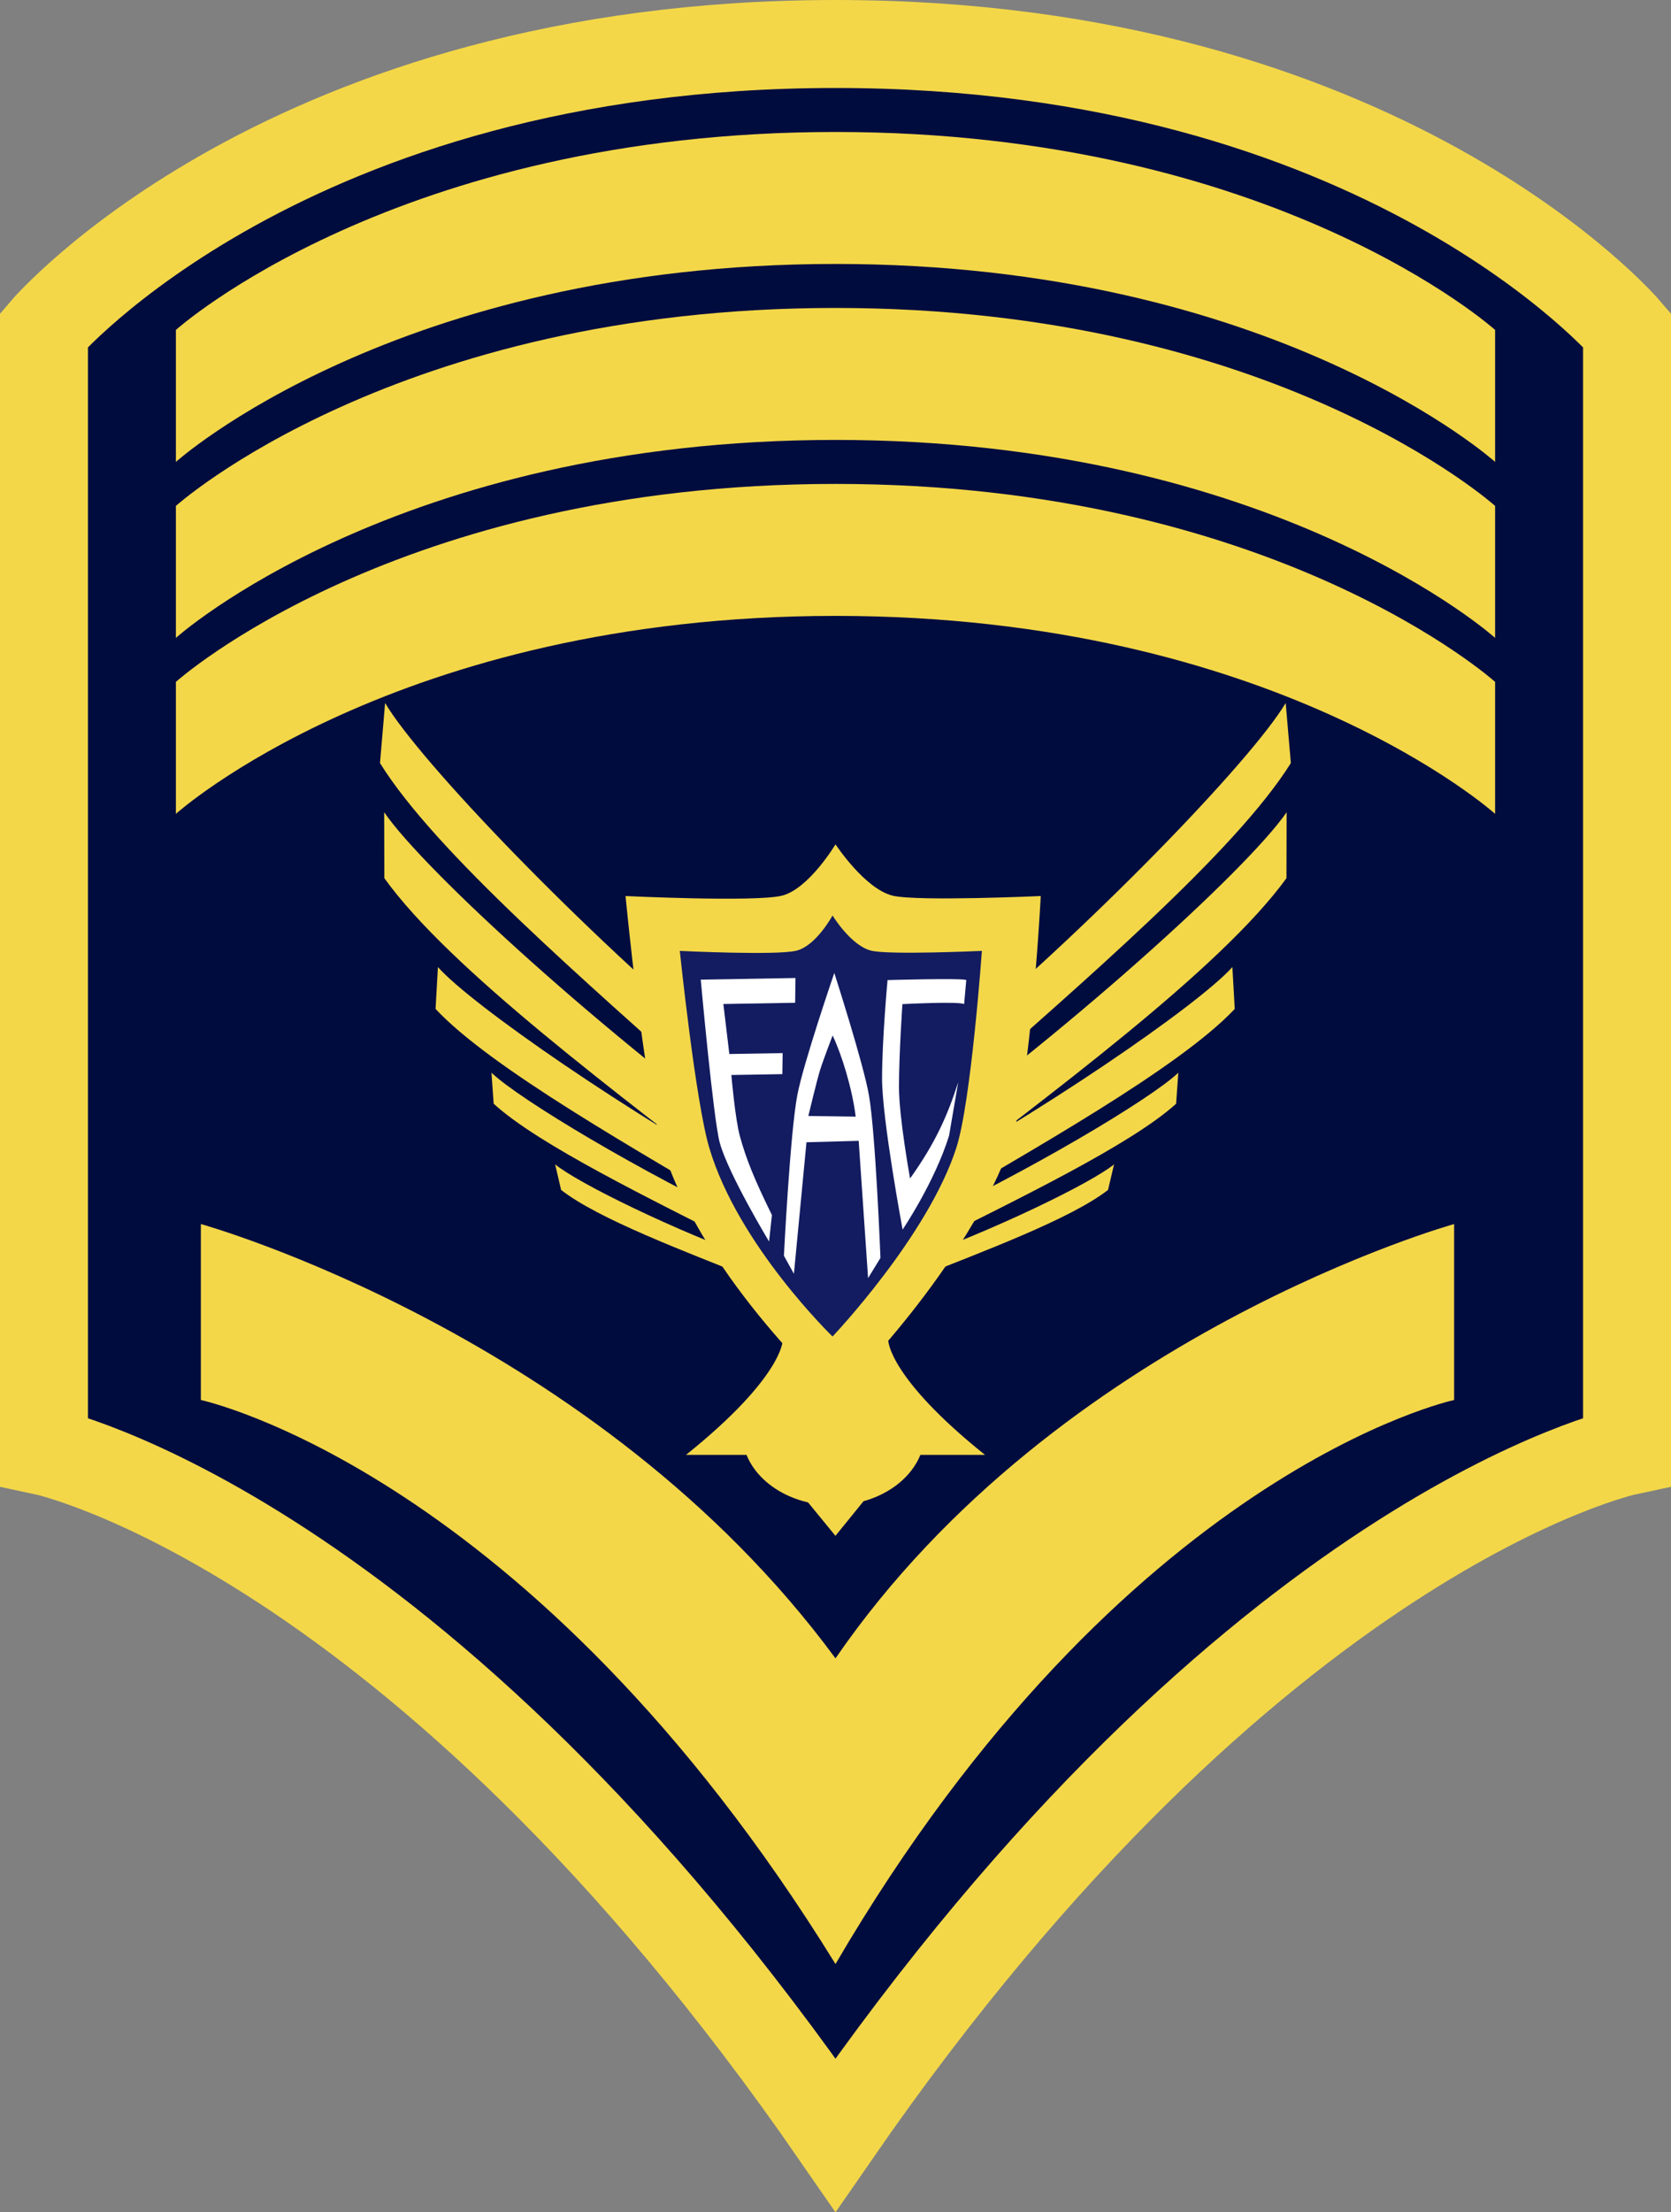 <?xml version="1.0" encoding="UTF-8" standalone="no"?>
<!-- Created with Inkscape (http://www.inkscape.org/) -->

<svg
   xmlns:dc="http://purl.org/dc/elements/1.1/"
   xmlns:cc="http://creativecommons.org/ns#"
   xmlns:rdf="http://www.w3.org/1999/02/22-rdf-syntax-ns#"
   xmlns:svg="http://www.w3.org/2000/svg"
   xmlns="http://www.w3.org/2000/svg"
   xmlns:sodipodi="http://sodipodi.sourceforge.net/DTD/sodipodi-0.dtd"
   xmlns:inkscape="http://www.inkscape.org/namespaces/inkscape"
   width="380mm"
   height="502.884mm"
   viewBox="0 0 380 502.884"
   version="1.1"
   id="svg8"
   inkscape:version="0.92.0 r15299"
   sodipodi:docname="Colombia-AirForce-OR-5.svg">
  <rect x="0" y="0" width="380" height="502.884" fill="#808080" stroke="none"/>
  <defs
     id="defs2">
    <pattern
       y="0"
       x="0"
       height="6"
       width="6"
       patternUnits="userSpaceOnUse"
       id="EMFhbasepattern" />
    <linearGradient
       gradientUnits="userSpaceOnUse"
       id="SVGID_10_"
       y2="123.954"
       x2="190.552"
       y1="123.954"
       x1="164.522">
      <stop
         offset="0"
         style="stop-color:#dbc351;stop-opacity:1"
         id="stop7172" />
      <stop
         offset="1"
         style="stop-color:#ffe35f;stop-opacity:1"
         id="stop7174" />
    </linearGradient>
    <linearGradient
       gradientUnits="userSpaceOnUse"
       id="SVGID_11_"
       y2="110.911"
       x2="206.544"
       y1="110.911"
       x1="181.156">
      <stop
         offset="0"
         style="stop-color:#dbc351;stop-opacity:1"
         id="stop7179" />
      <stop
         offset="1"
         style="stop-color:#ffe35f;stop-opacity:1"
         id="stop7181" />
    </linearGradient>
    <linearGradient
       gradientUnits="userSpaceOnUse"
       id="SVGID_12_"
       y2="99.377"
       x2="223.345"
       y1="99.377"
       x1="198.64">
      <stop
         offset="0"
         style="stop-color:#dbc351;stop-opacity:1"
         id="stop7186" />
      <stop
         offset="1"
         style="stop-color:#ffe35f;stop-opacity:1"
         id="stop7188" />
    </linearGradient>
    <linearGradient
       gradientUnits="userSpaceOnUse"
       id="SVGID_13_"
       y2="89.769"
       x2="241.298"
       y1="89.769"
       x1="216.649">
      <stop
         offset="0"
         style="stop-color:#dbc351;stop-opacity:1"
         id="stop7193" />
      <stop
         offset="1"
         style="stop-color:#ffe35f;stop-opacity:1"
         id="stop7195" />
    </linearGradient>
    <linearGradient
       gradientUnits="userSpaceOnUse"
       id="SVGID_14_"
       y2="81.65"
       x2="260.079"
       y1="81.65"
       x1="235.566">
      <stop
         offset="0"
         style="stop-color:#dbc351;stop-opacity:1"
         id="stop7200" />
      <stop
         offset="1"
         style="stop-color:#ffe35f;stop-opacity:1"
         id="stop7202" />
    </linearGradient>
    <linearGradient
       gradientUnits="userSpaceOnUse"
       id="SVGID_15_"
       y2="74.639"
       x2="279.114"
       y1="74.639"
       x1="255.015">
      <stop
         offset="0"
         style="stop-color:#dbc351;stop-opacity:1"
         id="stop7207" />
      <stop
         offset="1"
         style="stop-color:#ffe35f;stop-opacity:1"
         id="stop7209" />
    </linearGradient>
    <linearGradient
       gradientUnits="userSpaceOnUse"
       id="SVGID_16_"
       y2="117.155"
       x2="199.203"
       y1="117.155"
       x1="173.304">
      <stop
         offset="0"
         style="stop-color:#dbc351;stop-opacity:1"
         id="stop7214" />
      <stop
         offset="1"
         style="stop-color:#ffe35f;stop-opacity:1"
         id="stop7216" />
    </linearGradient>
    <linearGradient
       gradientUnits="userSpaceOnUse"
       id="SVGID_17_"
       y2="104.55"
       x2="215.605"
       y1="104.55"
       x1="190.398">
      <stop
         offset="0"
         style="stop-color:#dbc351;stop-opacity:1"
         id="stop7221" />
      <stop
         offset="1"
         style="stop-color:#ffe35f;stop-opacity:1"
         id="stop7223" />
    </linearGradient>
    <linearGradient
       gradientUnits="userSpaceOnUse"
       id="SVGID_18_"
       y2="93.512"
       x2="232.718"
       y1="93.512"
       x1="208.053">
      <stop
         offset="0"
         style="stop-color:#dbc351;stop-opacity:1"
         id="stop7228" />
      <stop
         offset="1"
         style="stop-color:#ffe35f;stop-opacity:1"
         id="stop7230" />
    </linearGradient>
    <linearGradient
       gradientUnits="userSpaceOnUse"
       id="SVGID_19_"
       y2="84.7"
       x2="250.905"
       y1="84.7"
       x1="226.461">
      <stop
         offset="0"
         style="stop-color:#dbc351;stop-opacity:1"
         id="stop7235" />
      <stop
         offset="1"
         style="stop-color:#ffe35f;stop-opacity:1"
         id="stop7237" />
    </linearGradient>
    <linearGradient
       gradientUnits="userSpaceOnUse"
       id="SVGID_20_"
       y2="77.77"
       x2="270.035"
       y1="77.77"
       x1="245.83">
      <stop
         offset="0"
         style="stop-color:#dbc351;stop-opacity:1"
         id="stop7242" />
      <stop
         offset="1"
         style="stop-color:#ffe35f;stop-opacity:1"
         id="stop7244" />
    </linearGradient>
    <linearGradient
       gradientUnits="userSpaceOnUse"
       id="SVGID_21_"
       y2="72.047"
       x2="287.753"
       y1="72.047"
       x1="264.109">
      <stop
         offset="0"
         style="stop-color:#dbc351;stop-opacity:1"
         id="stop7249" />
      <stop
         offset="1"
         style="stop-color:#ffe35f;stop-opacity:1"
         id="stop7251" />
    </linearGradient>
    <linearGradient
       gradientUnits="userSpaceOnUse"
       id="SVGID_22_"
       y2="70.986"
       x2="293.923"
       y1="70.986"
       x1="272.666">
      <stop
         offset="0"
         style="stop-color:#dbc351;stop-opacity:1"
         id="stop7256" />
      <stop
         offset="1"
         style="stop-color:#ffe35f;stop-opacity:1"
         id="stop7258" />
    </linearGradient>
    <linearGradient
       gradientUnits="userSpaceOnUse"
       id="SVGID_23_"
       y2="70.662"
       x2="300.138"
       y1="70.662"
       x1="281.802">
      <stop
         offset="0"
         style="stop-color:#dbc351;stop-opacity:1"
         id="stop7263" />
      <stop
         offset="1"
         style="stop-color:#ffe35f;stop-opacity:1"
         id="stop7265" />
    </linearGradient>
    <pattern
       id="EMFhbasepattern-6"
       patternUnits="userSpaceOnUse"
       width="6"
       height="6"
       x="0"
       y="0" />
  </defs>
  <sodipodi:namedview
     id="base"
     pagecolor="#ffffff"
     bordercolor="#666666"
     borderopacity="1.0"
     inkscape:pageopacity="0.0"
     inkscape:pageshadow="2"
     inkscape:zoom="0.24748738"
     inkscape:cx="1818.9506"
     inkscape:cy="1759.999"
     inkscape:document-units="mm"
     inkscape:current-layer="layer1"
     showgrid="false"
     inkscape:window-width="1920"
     inkscape:window-height="1137"
     inkscape:window-x="-8"
     inkscape:window-y="-8"
     inkscape:window-maximized="1"
     showguides="false"
     inkscape:measure-start="0,0"
     inkscape:measure-end="0,0"
     inkscape:snap-bbox="true"
     inkscape:snap-bbox-midpoints="true" />
  <g
     inkscape:label="Capa 1"
     inkscape:groupmode="layer"
     id="layer1"
     transform="translate(-299.523,129.977)">
    <path
       sodipodi:nodetypes="cczcccc"
       inkscape:connector-curvature="0"
       id="path1508-7"
       d="m 309.523,199.895 -1e-5,-254.872 c 0,0 55.325,-65 180,-65 124.675,0 180,65 180,65 l 1e-5,254.872 c 0,0 -85,18 -180,155.426 -95,-137.426 -180,-155.426 -180,-155.426 z"
       style="fill:#000c3e;fill-opacity:1;stroke:#f3d748;stroke-width:20;stroke-linecap:butt;stroke-linejoin:miter;stroke-miterlimit:4;stroke-dasharray:none;stroke-opacity:1" />
    <path
       style="fill:#f3d748;fill-opacity:1;stroke:none;stroke-width:0.265px;stroke-linecap:butt;stroke-linejoin:miter;stroke-opacity:1"
       d="m 345.202,148.264 v 40 c 0,0 75,16 144.32,128.211 65.68,-112.211 140.68,-128.211 140.68,-128.211 v -40 c 0,0 -90,25 -140.68,98.726 -54.32,-73.726 -144.32,-98.726 -144.32,-98.726 z"
       id="path4770"
       inkscape:connector-curvature="0"
       sodipodi:nodetypes="ccccccc" />
    <path
       style="fill:#f3d748;fill-opacity:1;stroke:none;stroke-width:0.265px;stroke-linecap:butt;stroke-linejoin:miter;stroke-opacity:1"
       d="m 339.523,25.023 v 30 c 0,0 50,-45 150,-45 100,0 150,45 150,45 v -30 c 0,0 -50,-45 -150,-45 -100,0 -150,45 -150,45 z"
       id="path5683-30"
       inkscape:connector-curvature="0"
       sodipodi:nodetypes="cczcczc" />
    <path
       style="fill:#f3d748;fill-opacity:1;stroke:none;stroke-width:0.265px;stroke-linecap:butt;stroke-linejoin:miter;stroke-opacity:1"
       d="m 339.523,-14.977 v 30 c 0,0 50,-45 150,-45 100,0 150,45 150,45 v -30 c 0,0 -50,-45 -150,-45 -100,0 -150,45 -150,45 z"
       id="path5683-30-2"
       inkscape:connector-curvature="0"
       sodipodi:nodetypes="cczcczc" />
    <path
       style="fill:#f3d748;fill-opacity:1;stroke:none;stroke-width:0.265px;stroke-linecap:butt;stroke-linejoin:miter;stroke-opacity:1"
       d="m 339.523,-54.977 v 30 c 0,0 50,-45 150,-45 100,0 150,45 150,45 v -30 c 0,0 -50,-45 -150,-45 -100,0 -150,45 -150,45 z"
       id="path5683-30-2-4"
       inkscape:connector-curvature="0"
       sodipodi:nodetypes="cczcczc" />
    <g
       id="g6861"
       transform="translate(559.128,4.276)">
      <g
         style="fill:#f3d748;fill-opacity:1;stroke:none"
         transform="matrix(1.381,0,0,1.347,-279.08,170.286)"
         id="g1534-3">
        <path
           style="fill:#f3d748;fill-opacity:1;stroke:none;stroke-width:0.111px;stroke-linecap:butt;stroke-linejoin:miter;stroke-opacity:1"
           d="m 95.033,-45.061 0.361,5.235 c 7.433,6.968 25.991,16.151 40.659,23.815 l 1.969,-3.403 c -18.189,-8.738 -38.401,-21.147 -42.989,-25.647 z"
           id="path1484-5"
           inkscape:connector-curvature="0"
           sodipodi:nodetypes="ccccc" />
        <path
           style="fill:#f3d748;fill-opacity:1;stroke:none;stroke-width:0.189px;stroke-linecap:butt;stroke-linejoin:miter;stroke-opacity:1"
           d="m 77.517,-107.452 -0.841,10.137 c 9.136,15.104 34.099,37.044 53.726,55.164 l 3.798,-6.078 C 109.661,-69.228 83.104,-97.745 77.517,-107.452 Z"
           id="path1484-0-43"
           inkscape:connector-curvature="0"
           sodipodi:nodetypes="ccccc" />
        <path
           style="fill:#f3d748;fill-opacity:1;stroke:none;stroke-width:0.201px;stroke-linecap:butt;stroke-linejoin:miter;stroke-opacity:1"
           d="m 77.364,-89.017 0.03,11.13 c 10.792,15.4 38.564,36.436 60.476,53.924 l 3.389,-7.049 C 114.011,-51.074 84.006,-79.089 77.364,-89.017 Z"
           id="path1484-2-8"
           inkscape:connector-curvature="0"
           sodipodi:nodetypes="ccccc" />
        <path
           style="fill:#f3d748;fill-opacity:1;stroke:none;stroke-width:0.152px;stroke-linecap:butt;stroke-linejoin:miter;stroke-opacity:1"
           d="m 86.214,-62.89 -0.386,7.066 c 9.092,9.982 33.178,23.865 52.148,35.384 l 3.295,-4.41 c -23.652,-13.255 -49.478,-31.61 -55.057,-38.04 z"
           id="path1484-1-3"
           inkscape:connector-curvature="0"
           sodipodi:nodetypes="ccccc" />
        <path
           style="fill:#f3d748;fill-opacity:1;stroke:none;stroke-width:0.086px;stroke-linecap:butt;stroke-linejoin:miter;stroke-opacity:1"
           d="m 105.518,-29.595 0.982,4.315 c 6.135,4.914 20.305,10.346 31.563,14.977 l 0.892,-3.068 c -13.852,-5.105 -29.622,-13.025 -33.437,-16.224 z"
           id="path1484-8-2"
           inkscape:connector-curvature="0"
           sodipodi:nodetypes="ccccc" />
      </g>
      <g
         style="fill:#f3d748;fill-opacity:1;stroke:none"
         transform="matrix(-1.394,0,0,1.347,198.076,157.016)"
         id="g1572-8">
        <g
           style="fill:#f3d748;fill-opacity:1;stroke:none"
           transform="translate(41.065,9.854)"
           id="g1534-5-7">
          <path
             sodipodi:nodetypes="ccccc"
             inkscape:connector-curvature="0"
             id="path1484-3-8"
             d="m 95.033,-45.061 0.361,5.235 c 7.433,6.968 25.991,16.151 40.659,23.815 l 1.969,-3.403 c -18.189,-8.738 -38.401,-21.147 -42.989,-25.647 z"
             style="fill:#f3d748;fill-opacity:1;stroke:none;stroke-width:0.111px;stroke-linecap:butt;stroke-linejoin:miter;stroke-opacity:1" />
          <path
             sodipodi:nodetypes="ccccc"
             inkscape:connector-curvature="0"
             id="path1484-0-4-4"
             d="m 77.517,-107.452 -0.841,10.137 c 9.136,15.104 34.099,37.044 53.726,55.164 l 3.798,-6.078 C 109.661,-69.228 83.104,-97.745 77.517,-107.452 Z"
             style="fill:#f3d748;fill-opacity:1;stroke:none;stroke-width:0.189px;stroke-linecap:butt;stroke-linejoin:miter;stroke-opacity:1" />
          <path
             sodipodi:nodetypes="ccccc"
             inkscape:connector-curvature="0"
             id="path1484-2-1-6"
             d="m 77.364,-89.017 0.03,11.13 c 10.792,15.4 38.564,36.436 60.476,53.924 l 3.389,-7.049 C 114.011,-51.074 84.006,-79.089 77.364,-89.017 Z"
             style="fill:#f3d748;fill-opacity:1;stroke:none;stroke-width:0.201px;stroke-linecap:butt;stroke-linejoin:miter;stroke-opacity:1" />
          <path
             sodipodi:nodetypes="ccccc"
             inkscape:connector-curvature="0"
             id="path1484-1-4-9"
             d="m 86.214,-62.89 -0.386,7.066 c 9.092,9.982 33.178,23.865 52.148,35.384 l 3.295,-4.41 c -23.652,-13.255 -49.478,-31.61 -55.057,-38.04 z"
             style="fill:#f3d748;fill-opacity:1;stroke:none;stroke-width:0.152px;stroke-linecap:butt;stroke-linejoin:miter;stroke-opacity:1" />
          <path
             sodipodi:nodetypes="ccccc"
             inkscape:connector-curvature="0"
             id="path1484-8-5-7"
             d="m 105.518,-29.595 0.982,4.315 c 6.135,4.914 20.305,10.346 31.563,14.977 l 0.892,-3.068 c -13.852,-5.105 -29.622,-13.025 -33.437,-16.224 z"
             style="fill:#f3d748;fill-opacity:1;stroke:none;stroke-width:0.086px;stroke-linecap:butt;stroke-linejoin:miter;stroke-opacity:1" />
        </g>
      </g>
      <path
         sodipodi:nodetypes="ccccccccsc"
         inkscape:connector-curvature="0"
         d="m -30.415,127.651 c -11.313,29.147 -39.19,55.81 -39.19,55.81 0,0 -29.416,-26.31 -39.033,-55.81 -4.475,-13.727 -8.711,-58.222 -8.711,-58.222 0,0 29.453,1.408 35.518,-0.074 6.158,-1.505 12.226,-11.682 12.226,-11.682 0,0 6.691,10.179 13.038,11.682 5.614,1.33 33.639,0.074 33.639,0.074 0,0 -1.094,21.438 -3.489,39.094 -1.068,7.875 -2.395,14.997 -3.998,19.128 z"
         id="path7729-1"
         style="fill:#f3d748;fill-opacity:1;stroke:none;stroke-width:0.482" />
      <path
         inkscape:connector-curvature="0"
         d="m -42.124,126.649 c -6.477,20.103 -28.152,42.9 -28.152,42.9 0,0 -21.46,-20.724 -28.037,-42.9 -3.143,-10.597 -6.698,-44.753 -6.698,-44.753 0,0 22.148,1.082 26.561,-0.056 4.481,-1.156 8.174,-7.992 8.174,-7.992 0,0 4.147,6.837 8.765,7.992 4.084,1.022 25.194,0.056 25.194,0.056 0,0 -2.43,34.269 -5.808,44.753 z"
         id="path7731-6"
         style="fill:#131c60;fill-opacity:1;stroke:none;stroke-width:0.394" />
      <path
         inkscape:connector-curvature="0"
         d="M -95.914,125.553 C -97.359,120.378 -100.249,88.433 -100.249,88.433 l 21.544,-0.373 -0.076,5.63 -16.327,0.282 1.361,11.365 12.121,-0.21 -0.065,4.785 -11.598,0.194 c 0,0 0.857,9.977 1.94,13.91 1.426,5.18 3.232,9.677 7.286,17.928 l -0.651,6.016 c 0,0 -9.195,-15.224 -11.201,-22.408 z"
         id="path7733-5"
         style="fill:#ffffff;fill-opacity:1;stroke:none;stroke-width:0.394" />
      <path
         inkscape:connector-curvature="0"
         d="m -76.205,125.398 -2.857,29.893 -2.275,-4.096 c 0,0 1.409,-27.875 3.041,-36.475 1.391,-7.332 8.418,-27.798 8.418,-27.798 0,0 6.605,20.502 7.88,27.798 1.508,8.631 2.618,36.969 2.618,36.969 l -2.815,4.59 -2.137,-31.207 z m 11.19,-5.828 c -0.811,-6.509 -3.167,-14.055 -5.244,-18.446 0,0 -2.205,5.752 -2.868,7.905 -0.752,2.441 -2.652,10.394 -2.652,10.394 z"
         id="path7735-9"
         style="fill:#ffffff;fill-opacity:1;stroke:none;stroke-width:0.394" />
      <path
         inkscape:connector-curvature="0"
         d="m -43.781,123.909 c -3.303,10.627 -10.563,21.338 -10.563,21.338 0,0 -4.672,-25.055 -4.672,-34.345 0,-8.87 1.247,-22.367 1.247,-22.367 0,0 17.124,-0.505 17.903,0 l -0.489,5.465 c -1.117,-0.671 -14.032,0 -14.032,0 0,0 -0.783,11.386 -0.783,18.826 0,6.936 2.526,20.798 2.526,20.798 5.749,-8.047 8.497,-14.269 10.944,-21.861 z"
         id="path7737-6"
         style="fill:#ffffff;fill-opacity:1;stroke:none;stroke-width:0.394" />
      <g
         transform="translate(-157.464,-79.574)"
         id="g6761">
        <path
           style="fill:#f3d748;fill-opacity:1;stroke:none;stroke-width:0.602px;stroke-linecap:butt;stroke-linejoin:miter;stroke-opacity:1"
           d="m 75.859,250.036 c 0,0 0,8.36 -22,26 H 121.859 C 99.859,258.396 99.859,250.036 99.859,250.036 Z"
           id="path1618-7"
           inkscape:connector-curvature="0"
           sodipodi:nodetypes="ccccc" />
        <g
           style="fill:#f3d748;fill-opacity:1;stroke:none"
           id="g1660-5"
           transform="matrix(1.381,0,0,1.501,-418.409,844.662)">
          <g
             style="fill:#f3d748;fill-opacity:1;stroke:none"
             id="g1664-2"
             transform="translate(416.531,59.831)">
            <ellipse
               style="fill:#f3d748;fill-opacity:1;stroke:none;stroke-width:0.197;stroke-miterlimit:4;stroke-dasharray:none;stroke-opacity:1;paint-order:stroke fill markers"
               id="path1630-9"
               cx="-50.274"
               cy="-442.051"
               rx="15.04"
               ry="11.015" />
            <path
               style="fill:#f3d748;fill-opacity:1;stroke:none;stroke-width:0.174px;stroke-linecap:butt;stroke-linejoin:miter;stroke-opacity:0"
               d="m -55.961,-433.153 6.016,6.751 5.013,-5.685 z"
               id="path1636-3"
               inkscape:connector-curvature="0" />
          </g>
        </g>
      </g>
    </g>
  </g>
</svg>
